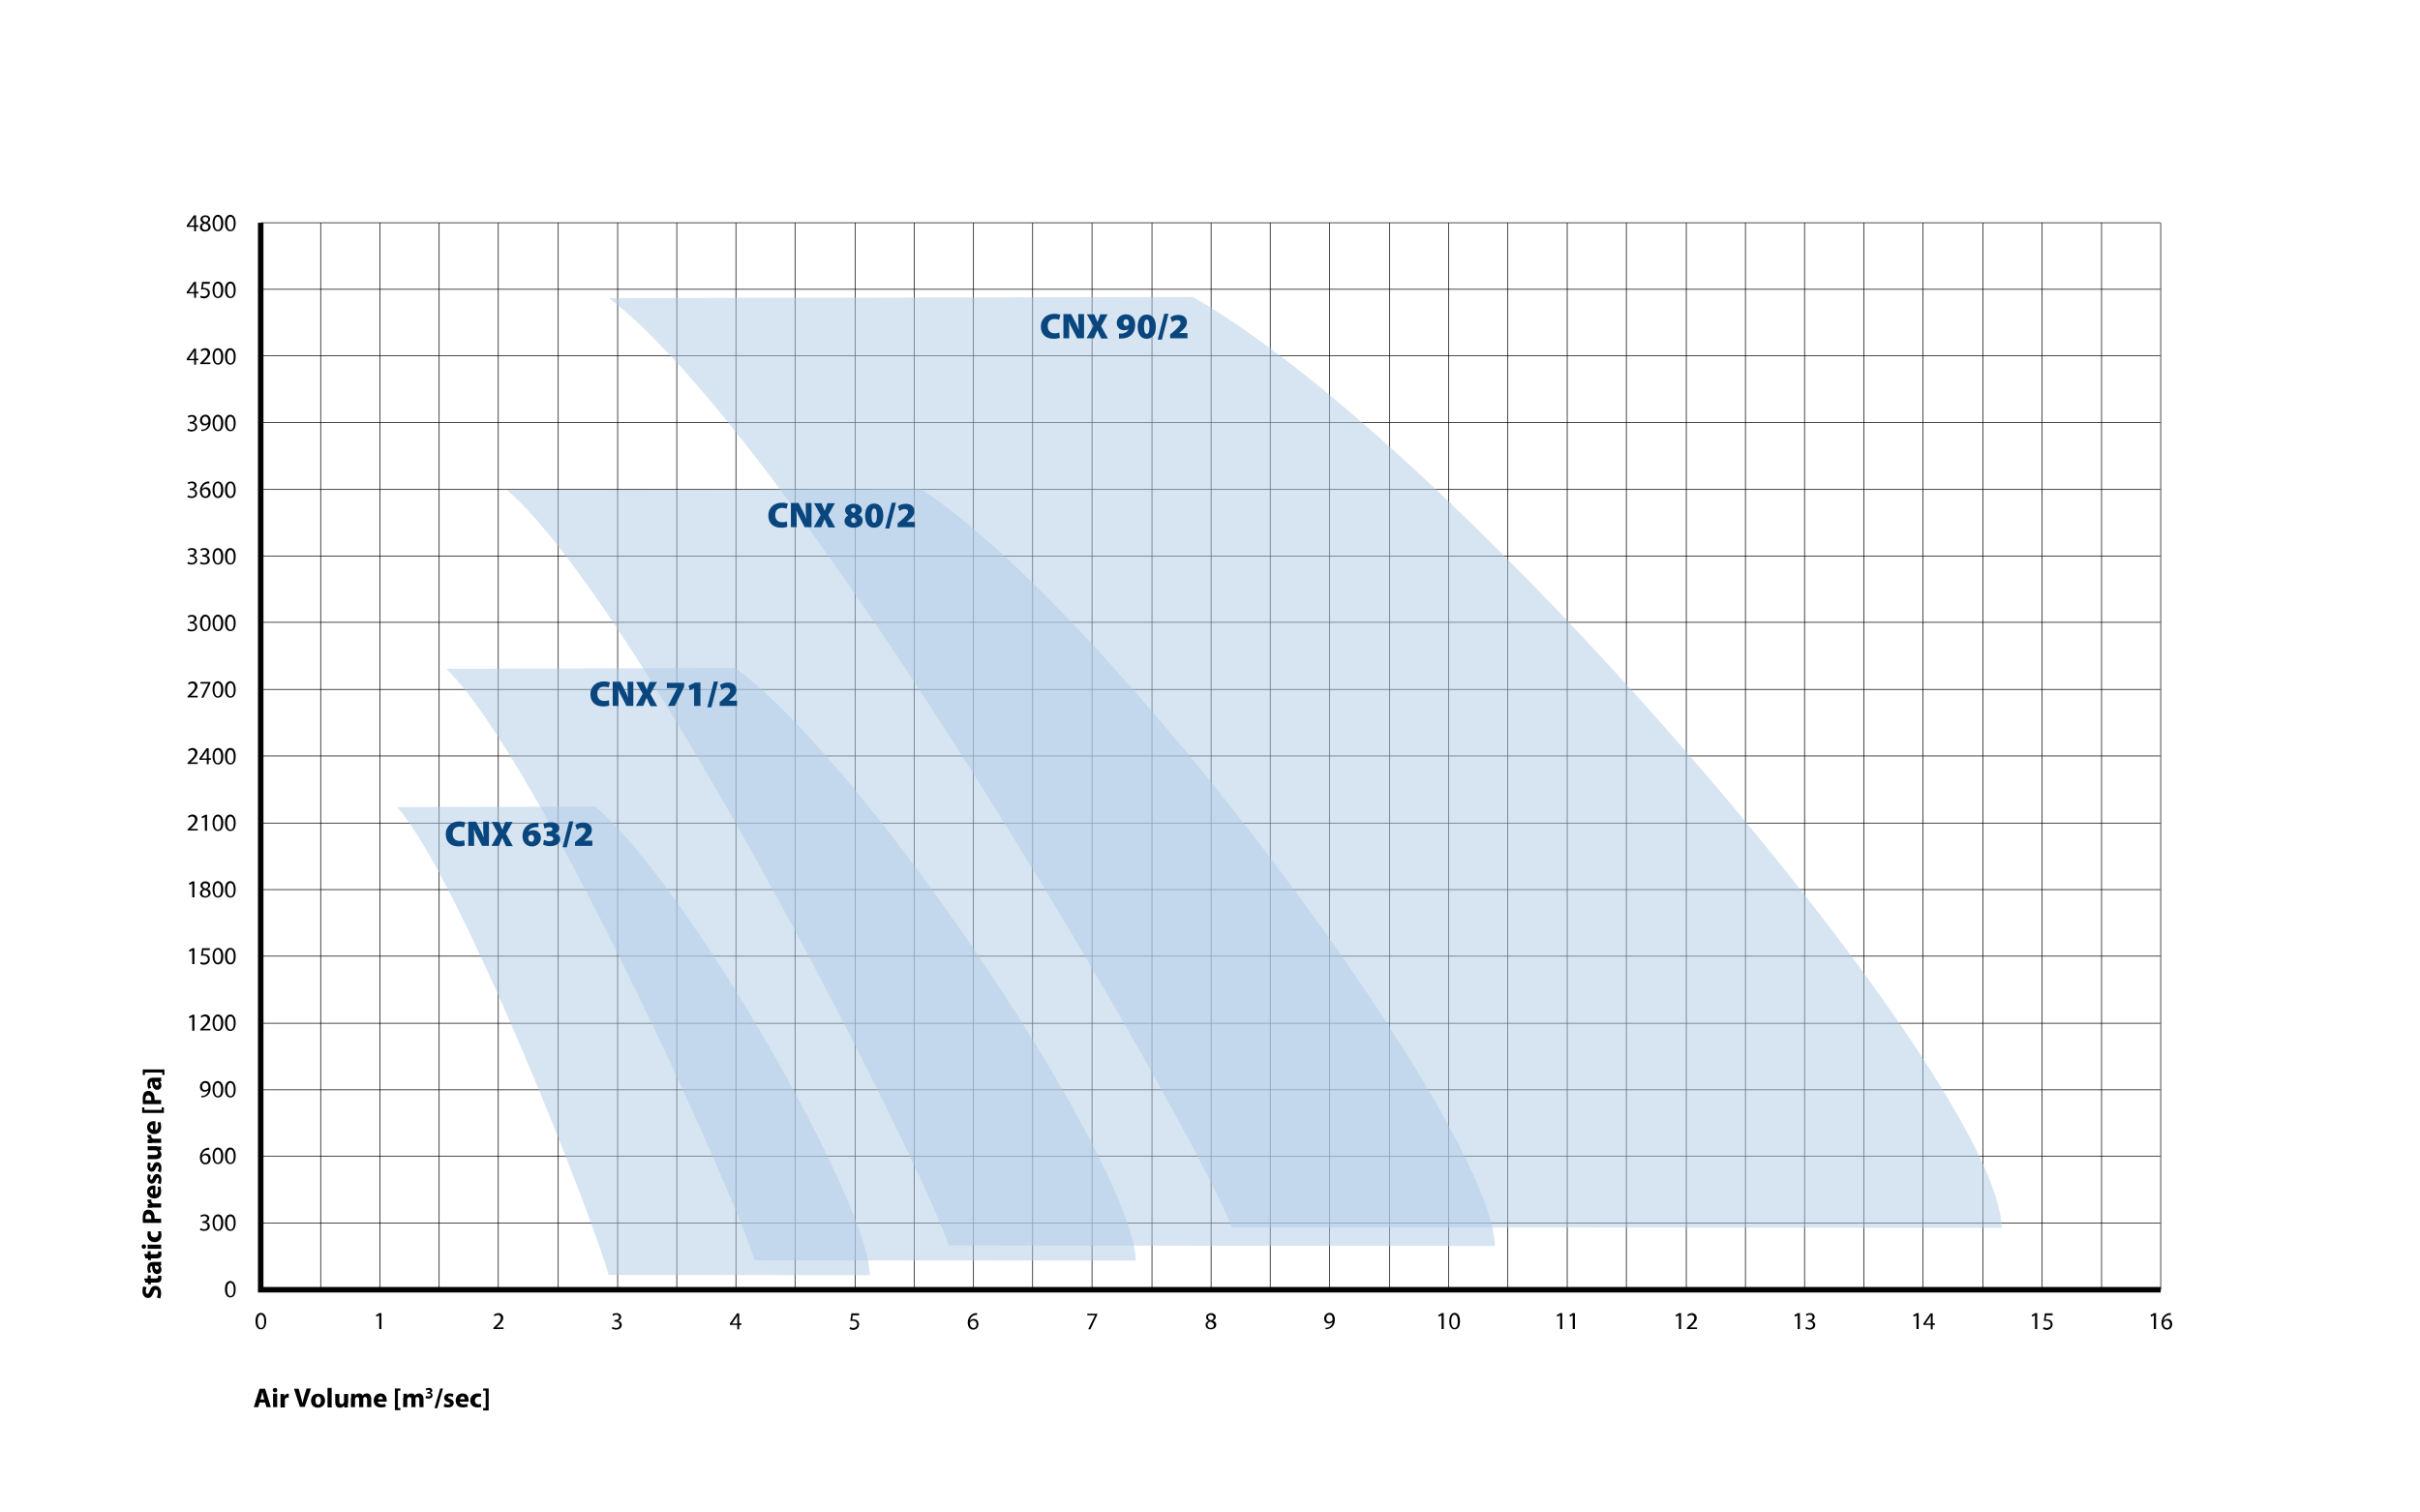 <?xml version="1.0" encoding="UTF-8"?> <svg xmlns="http://www.w3.org/2000/svg" xmlns:xlink="http://www.w3.org/1999/xlink" version="1.1" x="0px" y="0px" width="880px" height="550px" viewBox="0 0 880 550" style="enable-background:new 0 0 880 550;" xml:space="preserve"> <style type="text/css"> .st0{fill:#FFFFFF;} .st1{fill:#B3CAE4;} .st2{fill:#9EC1BC;} .st3{opacity:0.5;fill:#EAEB9B;} .st4{fill:none;stroke:#020203;stroke-width:0.25;stroke-miterlimit:10;} .st5{fill:none;stroke:#EB5B27;stroke-width:4;stroke-miterlimit:10;} .st6{fill:none;stroke:#FCC00D;stroke-width:4;stroke-miterlimit:10;} .st7{fill:none;stroke:#F7E930;stroke-width:4;stroke-miterlimit:10;} .st8{fill:none;stroke:#C01718;stroke-width:4;stroke-miterlimit:10;} .st9{fill:none;stroke:#020203;stroke-width:5;stroke-miterlimit:10;} .st10{fill:none;stroke:#020203;stroke-width:2;stroke-miterlimit:10;} .st11{fill:none;stroke:#CBBBA0;stroke-width:4;stroke-miterlimit:10;} .st12{fill:#020203;} .st13{fill:none;stroke:#3AAA35;stroke-width:4;stroke-miterlimit:10;} .st14{opacity:0.5;fill:#F7E930;} .st15{opacity:0.5;fill:#FCC00D;} .st16{opacity:0.5;fill:#C01718;} .st17{opacity:0.5;fill:#EB5B27;} .st18{opacity:0.5;fill:#CBBBA0;} .st19{opacity:0.5;} .st20{fill:#F7E930;} .st21{fill:none;stroke:#DEDC00;stroke-width:4;stroke-miterlimit:10;} .st22{fill:none;stroke:#95C11F;stroke-width:4;stroke-miterlimit:10;} .st23{opacity:0.5;fill:#DEDC00;} .st24{opacity:0.5;fill:#95C11F;} .st25{opacity:0.5;fill:#3AAA35;} .st26{enable-background:new ;} .st27{fill-rule:evenodd;clip-rule:evenodd;fill:#89AFD6;fill-opacity:0.439;} .st28{opacity:0.51;fill-rule:evenodd;clip-rule:evenodd;fill:#89AFD6;} .st29{fill:none;stroke:#7F8080;stroke-width:3.438;stroke-linejoin:round;stroke-miterlimit:10;} .st30{fill:#09467E;} .st31{fill-rule:evenodd;clip-rule:evenodd;fill:#89AFD6;fill-opacity:0.51;} .st32{fill:none;stroke:#868686;stroke-width:3.438;stroke-linejoin:round;stroke-miterlimit:10;} .st33{opacity:0.5;fill:#D9D9D9;} .st34{opacity:0.5;fill:#E5BD95;} .st35{opacity:0.5;fill:#633B8F;} .st36{opacity:0.5;fill:#959EB9;} .st37{clip-path:url(#SVGID_00000165933859937427628650000000340184961044133258_);} .st38{fill-rule:evenodd;clip-rule:evenodd;fill:#B0CBE5;fill-opacity:0.502;} .st39{clip-path:url(#SVGID_00000096020843800966408850000001275170006669496509_);} .st40{clip-path:url(#SVGID_00000046339246317135212720000005387238977818325168_);} .st41{fill:none;} .st42{clip-path:url(#SVGID_00000183231606012415000870000009953402262809204367_);} .st43{clip-path:url(#SVGID_00000103237123643435159250000010897544293025180572_);} .st44{clip-path:url(#SVGID_00000059282695765928031600000004161906957364005020_);} .st45{clip-path:url(#SVGID_00000121963444307094291560000011542730301220780208_);} .st46{clip-path:url(#SVGID_00000034785755737734105820000016871938054099502738_);} .st47{clip-path:url(#SVGID_00000074432392241928048550000000939096614283665085_);} .st48{clip-path:url(#SVGID_00000054988743672278579700000002003485598518216601_);} .st49{clip-path:url(#SVGID_00000126322276321854321050000002362070759838235801_);} .st50{clip-path:url(#SVGID_00000132054375167902724050000007655803264873226125_);} .st51{clip-path:url(#SVGID_00000042731768519197202200000002712575037274877831_);} .st52{clip-path:url(#SVGID_00000178186113736369324620000011136403803460299966_);} .st53{clip-path:url(#SVGID_00000106840048550224843710000014092707618534220709_);} .st54{clip-path:url(#SVGID_00000160913424557596235980000014245051398073516704_);} .st55{clip-path:url(#SVGID_00000127036641062265902630000006596967873855106191_);} .st56{clip-path:url(#SVGID_00000121251454820878550210000006733940387338827951_);} .st57{clip-path:url(#SVGID_00000123407325689112435940000015176393117003722368_);} .st58{clip-path:url(#SVGID_00000147214546477376559010000008612055554965944498_);} .st59{clip-path:url(#SVGID_00000108308798139399560690000009890084331767390396_);} .st60{clip-path:url(#SVGID_00000055695497328706775120000016305011769600862125_);} .st61{clip-path:url(#SVGID_00000074443699437295051720000015534358517198815893_);} .st62{clip-path:url(#SVGID_00000144318201112749853370000016785515243937744564_);} .st63{clip-path:url(#SVGID_00000066486880026389006660000016545456007111200187_);} .st64{clip-path:url(#SVGID_00000084495885881605150180000017532062041368890243_);} .st65{clip-path:url(#SVGID_00000131329006981853260970000005859354270996882618_);} .st66{clip-path:url(#SVGID_00000047048519397659570480000004839819816606367364_);} .st67{clip-path:url(#SVGID_00000111171369854599215790000004573935644787021735_);} .st68{clip-path:url(#SVGID_00000071535676423178288020000005499544260488600747_);} .st69{clip-path:url(#SVGID_00000114063625519842928680000003752100612389179550_);} .st70{clip-path:url(#SVGID_00000139291337669942290880000004873115759176903599_);} .st71{fill:none;stroke:#E6007E;stroke-miterlimit:10;} </style> <g id="Livello_1"> <g> <g class="st26"> <path class="st12" d="M57,471.8c0.2-0.4,0.4-1,0.4-1.7c0-0.7-0.3-1.1-0.7-1.1c-0.4,0-0.7,0.3-0.9,1.1c-0.4,1.1-1,1.9-2,1.9 c-1.1,0-2-1-2-2.5c0-0.8,0.1-1.3,0.3-1.7l1.2,0.3c-0.1,0.3-0.3,0.7-0.3,1.4c0,0.7,0.3,1,0.6,1c0.4,0,0.6-0.4,0.9-1.2 c0.4-1.2,1.1-1.7,2-1.7c1.1,0,2.1,0.9,2.1,2.7c0,0.8-0.2,1.5-0.4,1.9L57,471.8z"></path> <path class="st12" d="M52.4,464.9h1.3v-1.1h1.1v1.1h1.8c0.6,0,0.9-0.2,0.9-0.6c0-0.2,0-0.3,0-0.4l1.1,0c0.1,0.2,0.1,0.6,0.1,1 c0,0.5-0.2,0.9-0.4,1.1c-0.3,0.3-0.8,0.4-1.4,0.4h-2v0.6h-1.1v-0.6h-0.9L52.4,464.9z"></path> <path class="st12" d="M57.4,458.9c0.5,0,0.9,0,1.2-0.1v1.4l-0.5,0.1v0c0.4,0.3,0.6,0.8,0.6,1.4c0,1-0.7,1.6-1.5,1.6 c-1.3,0-1.9-1.1-1.9-2.9h-0.1c-0.3,0-0.6,0.1-0.6,0.9c0,0.5,0.2,1,0.4,1.3l-1,0.3c-0.2-0.3-0.4-1-0.4-1.9c0-1.6,1-2.1,2.1-2.1 H57.4z M56.3,460.3c0,0.8,0.2,1.4,0.8,1.4c0.4,0,0.6-0.3,0.6-0.6c0-0.4-0.2-0.7-0.6-0.8c-0.1,0-0.2,0-0.3,0H56.3z"></path> <path class="st12" d="M52.4,456h1.3V455h1.1v1.1h1.8c0.6,0,0.9-0.2,0.9-0.6c0-0.2,0-0.3,0-0.4l1.1,0c0.1,0.2,0.1,0.6,0.1,1 c0,0.5-0.2,0.9-0.4,1.1c-0.3,0.3-0.8,0.4-1.4,0.4h-2v0.6h-1.1v-0.6h-0.9L52.4,456z"></path> <path class="st12" d="M53.1,453.3c0,0.5-0.3,0.8-0.8,0.8c-0.4,0-0.8-0.3-0.8-0.8s0.3-0.8,0.8-0.8 C52.8,452.5,53.1,452.8,53.1,453.3L53.1,453.3z M58.6,454.1h-4.9v-1.5h4.9V454.1z"></path> <path class="st12" d="M58.5,447.7c0.1,0.3,0.2,0.8,0.2,1.4c0,1.6-1,2.6-2.5,2.6c-1.4,0-2.6-1-2.6-2.8c0-0.4,0.1-0.8,0.2-1.2 l1.1,0.2c-0.1,0.2-0.1,0.4-0.1,0.8c0,0.8,0.6,1.3,1.4,1.3c0.9,0,1.4-0.6,1.4-1.3c0-0.4-0.1-0.6-0.2-0.9L58.5,447.7z"></path> <path class="st12" d="M52,444.8c-0.1-0.5-0.1-1.1-0.1-2.1c0-0.9,0.2-1.6,0.5-2.1c0.3-0.4,0.9-0.7,1.5-0.7c0.7,0,1.2,0.2,1.6,0.6 c0.5,0.5,0.7,1.3,0.7,2.2c0,0.2,0,0.4,0,0.5h2.4v1.5H52z M55,443.3c0-0.1,0-0.3,0-0.5c0-0.8-0.4-1.3-1.1-1.3c-0.6,0-1,0.4-1,1.2 c0,0.3,0,0.5,0,0.6H55z"></path> <path class="st12" d="M55.3,439.2c-0.7,0-1.2,0-1.6,0v-1.3l0.9-0.1v0c-0.7-0.2-1-0.8-1-1.3c0-0.1,0-0.2,0-0.3h1.4 c0,0.1,0,0.2,0,0.4c0,0.6,0.3,0.9,0.8,1c0.1,0,0.2,0,0.3,0h2.5v1.5H55.3z"></path> <path class="st12" d="M56.6,434.3c0.6-0.1,0.9-0.7,0.9-1.4c0-0.5-0.1-0.9-0.2-1.3l1-0.2c0.2,0.5,0.3,1.1,0.3,1.8 c0,1.7-1,2.6-2.5,2.6c-1.2,0-2.6-0.8-2.6-2.5c0-1.6,1.2-2.2,2.4-2.2c0.3,0,0.5,0,0.6,0.1V434.3z M55.6,432.5c-0.4,0-1,0.2-1,0.8 c0,0.6,0.6,0.9,1,0.9V432.5z"></path> <path class="st12" d="M57.3,430.2c0.2-0.3,0.4-0.9,0.4-1.3c0-0.5-0.1-0.6-0.4-0.6c-0.2,0-0.4,0.2-0.6,0.7c-0.3,1-0.9,1.4-1.5,1.4 c-0.9,0-1.6-0.8-1.6-2c0-0.6,0.1-1.1,0.3-1.4l1,0.3c-0.1,0.2-0.3,0.6-0.3,1.1c0,0.4,0.1,0.6,0.4,0.6c0.2,0,0.4-0.2,0.6-0.8 c0.3-0.9,0.8-1.3,1.5-1.3c0.9,0,1.6,0.7,1.6,2.1c0,0.6-0.1,1.2-0.3,1.6L57.3,430.2z"></path> <path class="st12" d="M57.3,425.9c0.2-0.3,0.4-0.9,0.4-1.3c0-0.5-0.1-0.6-0.4-0.6c-0.2,0-0.4,0.1-0.6,0.7c-0.3,1-0.9,1.4-1.5,1.4 c-0.9,0-1.6-0.8-1.6-2c0-0.6,0.1-1.1,0.3-1.4l1,0.3c-0.1,0.2-0.3,0.6-0.3,1.1c0,0.4,0.1,0.6,0.4,0.6c0.2,0,0.4-0.2,0.6-0.8 c0.3-0.9,0.8-1.3,1.5-1.3c0.9,0,1.6,0.7,1.6,2.1c0,0.6-0.1,1.2-0.3,1.6L57.3,425.9z"></path> <path class="st12" d="M57,416.9c0.6,0,1.2,0,1.6,0v1.3l-0.7,0.1v0c0.3,0.2,0.8,0.6,0.8,1.5c0,1-0.6,1.7-2.1,1.7h-2.9V420h2.6 c0.7,0,1.1-0.2,1.1-0.8c0-0.4-0.3-0.7-0.5-0.8c-0.1,0-0.2-0.1-0.3-0.1h-2.9v-1.5H57z"></path> <path class="st12" d="M55.3,415.7c-0.7,0-1.2,0-1.6,0v-1.3l0.9-0.1v0c-0.7-0.2-1-0.8-1-1.3c0-0.1,0-0.2,0-0.3h1.4 c0,0.1,0,0.2,0,0.4c0,0.6,0.3,0.9,0.8,1c0.1,0,0.2,0,0.3,0h2.5v1.5H55.3z"></path> <path class="st12" d="M56.6,410.9c0.6,0,0.9-0.7,0.9-1.4c0-0.5-0.1-0.9-0.2-1.3l1-0.2c0.2,0.5,0.3,1.1,0.3,1.8 c0,1.7-1,2.6-2.5,2.6c-1.2,0-2.6-0.8-2.6-2.5c0-1.6,1.2-2.2,2.4-2.2c0.3,0,0.5,0,0.6,0V410.9z M55.6,409.1c-0.4,0-1,0.2-1,0.8 c0,0.6,0.6,0.9,1,0.9V409.1z"></path> <path class="st12" d="M59.7,404.7h-8v-2h0.8v0.9h6.3v-0.9h0.8V404.7z"></path> <path class="st12" d="M52,401.6c-0.1-0.5-0.1-1.1-0.1-2.1c0-0.9,0.2-1.6,0.5-2.1c0.3-0.4,0.9-0.7,1.5-0.7c0.7,0,1.2,0.2,1.6,0.6 c0.5,0.5,0.7,1.3,0.7,2.2c0,0.2,0,0.4,0,0.5h2.4v1.5H52z M55,400.1c0-0.1,0-0.3,0-0.5c0-0.8-0.4-1.3-1.1-1.3c-0.6,0-1,0.4-1,1.2 c0,0.3,0,0.5,0,0.6H55z"></path> <path class="st12" d="M57.4,391.9c0.5,0,0.9,0,1.2-0.1v1.4l-0.5,0.1v0c0.4,0.3,0.6,0.8,0.6,1.4c0,1-0.7,1.6-1.5,1.6 c-1.3,0-1.9-1.1-1.9-2.9h-0.1c-0.3,0-0.6,0.1-0.6,0.9c0,0.5,0.2,1,0.4,1.3l-1,0.3c-0.2-0.3-0.4-1-0.4-1.9c0-1.6,1-2.1,2.1-2.1 H57.4z M56.3,393.4c0,0.8,0.2,1.4,0.8,1.4c0.4,0,0.6-0.3,0.6-0.6c0-0.4-0.2-0.7-0.6-0.8c-0.1,0-0.2,0-0.3,0H56.3z"></path> <path class="st12" d="M51.8,388.9h8v2h-0.8V390h-6.3v0.9h-0.8V388.9z"></path> </g> </g> <g class="st26"> <path class="st12" d="M94.4,510l-0.5,1.7h-1.6l2.1-6.7h2l2.1,6.7h-1.6l-0.5-1.7H94.4z M96.1,508.9l-0.4-1.4 c-0.1-0.4-0.2-0.9-0.3-1.3h0c-0.1,0.4-0.2,0.9-0.3,1.3l-0.4,1.4H96.1z"></path> <path class="st12" d="M100,506.3c-0.5,0-0.8-0.3-0.8-0.8c0-0.4,0.3-0.8,0.8-0.8s0.8,0.3,0.8,0.8 C100.9,505.9,100.6,506.3,100,506.3L100,506.3z M99.3,511.7v-4.9h1.5v4.9H99.3z"></path> <path class="st12" d="M102,508.5c0-0.7,0-1.2,0-1.6h1.3l0.1,0.9h0c0.2-0.7,0.8-1,1.3-1c0.1,0,0.2,0,0.3,0v1.4c-0.1,0-0.2,0-0.4,0 c-0.6,0-0.9,0.3-1,0.8c0,0.1,0,0.2,0,0.3v2.5H102V508.5z"></path> <path class="st12" d="M109.1,511.7l-2.2-6.7h1.7l0.8,2.8c0.2,0.8,0.4,1.6,0.6,2.4h0c0.2-0.8,0.4-1.6,0.6-2.4l0.9-2.9h1.6l-2.3,6.7 H109.1z"></path> <path class="st12" d="M115.6,511.9c-1.4,0-2.5-0.9-2.5-2.5s1-2.6,2.6-2.6c1.5,0,2.5,1,2.5,2.5C118.2,511,116.9,511.9,115.6,511.9 L115.6,511.9z M115.7,510.8c0.6,0,1-0.6,1-1.5c0-0.7-0.3-1.5-1-1.5c-0.7,0-1,0.7-1,1.5C114.7,510.1,115,510.8,115.7,510.8 L115.7,510.8z"></path> <path class="st12" d="M119.1,504.7h1.5v7.1h-1.5V504.7z"></path> <path class="st12" d="M126.5,510.2c0,0.6,0,1.2,0,1.6h-1.3l-0.1-0.7h0c-0.2,0.3-0.6,0.8-1.5,0.8c-1,0-1.7-0.6-1.7-2.1v-2.9h1.5 v2.6c0,0.7,0.2,1.1,0.8,1.1c0.4,0,0.7-0.3,0.8-0.5c0-0.1,0.1-0.2,0.1-0.3v-2.9h1.5V510.2z"></path> <path class="st12" d="M127.7,508.4c0-0.6,0-1.1,0-1.6h1.3l0.1,0.7h0c0.2-0.3,0.6-0.8,1.5-0.8c0.6,0,1.1,0.3,1.3,0.8h0 c0.2-0.3,0.4-0.5,0.6-0.6c0.3-0.1,0.6-0.2,0.9-0.2c0.9,0,1.6,0.7,1.6,2.1v2.9h-1.5v-2.6c0-0.7-0.2-1.1-0.7-1.1 c-0.4,0-0.6,0.2-0.7,0.5c0,0.1,0,0.3,0,0.4v2.8h-1.5V509c0-0.6-0.2-1-0.7-1c-0.4,0-0.6,0.3-0.7,0.5c0,0.1-0.1,0.3-0.1,0.4v2.8 h-1.5V508.4z"></path> <path class="st12" d="M137.4,509.8c0,0.6,0.7,0.9,1.4,0.9c0.5,0,0.9-0.1,1.3-0.2l0.2,1c-0.5,0.2-1.1,0.3-1.8,0.3 c-1.7,0-2.6-1-2.6-2.5c0-1.2,0.8-2.6,2.5-2.6c1.6,0,2.2,1.2,2.2,2.4c0,0.3,0,0.5,0,0.6H137.4z M139.2,508.8c0-0.4-0.2-1-0.8-1 c-0.6,0-0.9,0.6-0.9,1H139.2z"></path> <path class="st12" d="M143.6,512.9v-8h2v0.8h-0.9v6.3h0.9v0.8H143.6z"></path> <path class="st12" d="M146.7,508.4c0-0.6,0-1.1,0-1.6h1.3l0.1,0.7h0c0.2-0.3,0.6-0.8,1.5-0.8c0.6,0,1.1,0.3,1.3,0.8h0 c0.2-0.3,0.4-0.5,0.6-0.6c0.3-0.1,0.6-0.2,0.9-0.2c0.9,0,1.6,0.7,1.6,2.1v2.9h-1.5v-2.6c0-0.7-0.2-1.1-0.7-1.1 c-0.4,0-0.6,0.2-0.7,0.5c0,0.1,0,0.3,0,0.4v2.8h-1.5V509c0-0.6-0.2-1-0.7-1c-0.4,0-0.6,0.3-0.7,0.5c0,0.1-0.1,0.3-0.1,0.4v2.8 h-1.5V508.4z"></path> <path class="st12" d="M155,507.6c0.2,0.1,0.5,0.2,0.9,0.2c0.5,0,0.7-0.2,0.7-0.5c0-0.4-0.4-0.5-0.8-0.5h-0.4v-0.6h0.3 c0.3,0,0.7-0.1,0.7-0.4c0-0.2-0.2-0.4-0.6-0.4c-0.3,0-0.6,0.1-0.8,0.2l-0.2-0.6c0.2-0.1,0.7-0.3,1.2-0.3c0.8,0,1.2,0.4,1.2,0.9 c0,0.4-0.2,0.7-0.7,0.9v0c0.5,0.1,0.8,0.4,0.8,0.9c0,0.7-0.6,1.2-1.5,1.2c-0.5,0-0.9-0.1-1.1-0.3L155,507.6z"></path> <path class="st12" d="M158,512.1l2.1-7.2h1l-2.1,7.2H158z"></path> <path class="st12" d="M161.7,510.4c0.3,0.2,0.9,0.4,1.3,0.4c0.5,0,0.6-0.1,0.6-0.4c0-0.2-0.1-0.4-0.7-0.6c-1-0.3-1.4-0.9-1.4-1.5 c0-0.9,0.8-1.6,2-1.6c0.6,0,1.1,0.1,1.4,0.3l-0.3,1c-0.2-0.1-0.6-0.3-1.1-0.3c-0.4,0-0.6,0.2-0.6,0.4c0,0.2,0.2,0.4,0.8,0.6 c0.9,0.3,1.3,0.8,1.3,1.5c0,0.9-0.7,1.6-2.1,1.6c-0.6,0-1.2-0.1-1.6-0.3L161.7,510.4z"></path> <path class="st12" d="M167.2,509.8c0,0.6,0.7,0.9,1.4,0.9c0.5,0,0.9-0.1,1.3-0.2l0.2,1c-0.5,0.2-1.1,0.3-1.8,0.3 c-1.7,0-2.6-1-2.6-2.5c0-1.2,0.8-2.6,2.5-2.6c1.6,0,2.2,1.2,2.2,2.4c0,0.3,0,0.5,0,0.6H167.2z M169,508.8c0-0.4-0.2-1-0.8-1 c-0.6,0-0.9,0.6-0.9,1H169z"></path> <path class="st12" d="M175,511.6c-0.3,0.1-0.8,0.2-1.4,0.2c-1.6,0-2.6-1-2.6-2.5c0-1.4,1-2.6,2.8-2.6c0.4,0,0.8,0.1,1.2,0.2 l-0.2,1.1c-0.2-0.1-0.4-0.1-0.8-0.1c-0.8,0-1.3,0.6-1.3,1.4c0,0.9,0.6,1.4,1.3,1.4c0.4,0,0.6-0.1,0.9-0.2L175,511.6z"></path> <path class="st12" d="M177.7,504.9v8h-2V512h0.9v-6.3h-0.9v-0.8H177.7z"></path> </g> <g> <g class="st26"> <path class="st12" d="M85.7,468.8c0,2-0.7,3-2,3c-1.1,0-1.9-1.1-1.9-3c0-1.9,0.8-3,2-3C85,465.9,85.7,467,85.7,468.8z M82.6,468.9c0,1.5,0.5,2.4,1.2,2.4c0.8,0,1.2-0.9,1.2-2.4c0-1.4-0.4-2.4-1.2-2.4C83.1,466.5,82.6,467.3,82.6,468.9z"></path> </g> </g> <g class="st26"> <path class="st12" d="M96.8,480.4c0,2-0.7,3-2,3c-1.1,0-1.9-1.1-1.9-3c0-1.9,0.8-3,2-3C96.2,477.5,96.8,478.6,96.8,480.4z M93.7,480.5c0,1.5,0.5,2.4,1.2,2.4c0.8,0,1.2-0.9,1.2-2.4c0-1.4-0.4-2.4-1.2-2.4C94.2,478.1,93.7,478.9,93.7,480.5z"></path> </g> <g> <g> <path class="st4" d="M94.8,444.8h690.8 M94.8,420.4h690.8 M94.8,396.3h690.8 M94.8,372.1h690.8 M94.8,347.7h690.8 M94.8,323.5 h690.8 M94.8,299.3h690.8 M94.8,274.9h690.8 M94.8,250.7h690.8 M94.8,226.3h690.8 M94.8,202.2h690.8 M94.8,178h690.8 M94.8,153.6 h690.8 M94.8,129.4h690.8 M94.8,105.2h690.8 M94.8,81h690.8"></path> </g> </g> <g> <g> <path class="st4" d="M116.6,81v388 M159.7,81v388 M203,81v388 M246.1,81v388 M289.1,81v388 M332.5,81v388 M375.5,81v388 M418.9,81v388 M461.9,81v388 M505.3,81v388 M548.3,81v388 M591.4,81v388 M634.7,81v388 M677.8,81v388 M721.1,81v388 M764.2,81 v388"></path> </g> </g> <g> <g> <path class="st4" d="M138.2,81v388 M181.2,81v388 M224.6,81v388 M267.6,81v388 M311,81v388 M354,81v388 M397.1,81v388 M440.4,81 v388 M483.5,81v388 M526.8,81v388 M569.9,81v388 M613.2,81v388 M656.2,81v388 M699.3,81v388 M742.6,81v388 M785.7,81v388"></path> </g> </g> <g> <g> <path class="st10" d="M785.7,469H94.8l0-388"></path> </g> </g> <g> <g class="st26"> <path class="st12" d="M72.9,446.6c0.2,0.1,0.7,0.4,1.3,0.4c1,0,1.3-0.6,1.3-1.1c0-0.8-0.7-1.2-1.5-1.2h-0.4v-0.6H74 c0.6,0,1.3-0.3,1.3-1c0-0.5-0.3-0.9-1-0.9c-0.5,0-0.9,0.2-1.2,0.4l-0.2-0.6c0.3-0.2,0.9-0.4,1.5-0.4c1.1,0,1.7,0.7,1.7,1.4 c0,0.6-0.4,1.1-1.1,1.4v0c0.7,0.1,1.3,0.7,1.3,1.5c0,0.9-0.7,1.7-2.1,1.7c-0.6,0-1.2-0.2-1.5-0.4L72.9,446.6z"></path> <path class="st12" d="M81.2,444.6c0,2-0.7,3-2,3c-1.1,0-1.9-1.1-1.9-3c0-1.9,0.8-3,2-3C80.5,441.6,81.2,442.7,81.2,444.6z M78,444.7c0,1.5,0.5,2.4,1.2,2.4c0.8,0,1.2-0.9,1.2-2.4c0-1.4-0.4-2.4-1.2-2.4C78.5,442.3,78,443.1,78,444.7z"></path> <path class="st12" d="M85.7,444.6c0,2-0.7,3-2,3c-1.1,0-1.9-1.1-1.9-3c0-1.9,0.8-3,2-3C85,441.6,85.7,442.7,85.7,444.6z M82.6,444.7c0,1.5,0.5,2.4,1.2,2.4c0.8,0,1.2-0.9,1.2-2.4c0-1.4-0.4-2.4-1.2-2.4C83.1,442.3,82.6,443.1,82.6,444.7z"></path> </g> </g> <g> <g class="st26"> <path class="st12" d="M76.1,418.1c-0.2,0-0.4,0-0.6,0c-1.2,0.2-1.9,1.1-2,2.1h0c0.3-0.4,0.8-0.7,1.4-0.7c1,0,1.7,0.7,1.7,1.9 c0,1.1-0.7,2-1.9,2c-1.2,0-2-1-2-2.5c0-1.1,0.4-2,1-2.6c0.5-0.5,1.1-0.8,1.8-0.9c0.2,0,0.4,0,0.6,0V418.1z M74.7,422.8 c0.7,0,1.1-0.6,1.1-1.4s-0.5-1.3-1.2-1.3c-0.5,0-0.9,0.3-1.1,0.7c-0.1,0.1-0.1,0.2-0.1,0.3C73.5,422.1,73.9,422.8,74.7,422.8 L74.7,422.8z"></path> <path class="st12" d="M81.2,420.3c0,2-0.7,3-2,3c-1.1,0-1.9-1.1-1.9-3c0-1.9,0.8-3,2-3C80.5,417.4,81.2,418.5,81.2,420.3z M78,420.4c0,1.5,0.5,2.4,1.2,2.4c0.8,0,1.2-0.9,1.2-2.4c0-1.4-0.4-2.4-1.2-2.4C78.5,418,78,418.9,78,420.4z"></path> <path class="st12" d="M85.7,420.3c0,2-0.7,3-2,3c-1.1,0-1.9-1.1-1.9-3c0-1.9,0.8-3,2-3C85,417.4,85.7,418.5,85.7,420.3z M82.6,420.4c0,1.5,0.5,2.4,1.2,2.4c0.8,0,1.2-0.9,1.2-2.4c0-1.4-0.4-2.4-1.2-2.4C83.1,418,82.6,418.9,82.6,420.4z"></path> </g> </g> <g> <g class="st26"> <path class="st12" d="M73.2,398.5c0.2,0,0.4,0,0.6,0c0.5-0.1,0.9-0.2,1.2-0.6c0.4-0.3,0.7-0.9,0.8-1.5h0 c-0.3,0.4-0.8,0.6-1.4,0.6c-1,0-1.7-0.8-1.7-1.8c0-1.1,0.8-2.1,2-2.1s1.9,1,1.9,2.4c0,1.3-0.4,2.2-1,2.7 c-0.4,0.4-1.1,0.7-1.7,0.8c-0.3,0-0.5,0.1-0.7,0V398.5z M74.6,393.8c-0.7,0-1.1,0.6-1.1,1.4c0,0.7,0.4,1.2,1.1,1.2 c0.5,0,0.9-0.3,1.1-0.6c0-0.1,0.1-0.2,0.1-0.3C75.8,394.5,75.5,393.8,74.6,393.8L74.6,393.8z"></path> <path class="st12" d="M81.2,396.1c0,2-0.7,3-2,3c-1.1,0-1.9-1.1-1.9-3c0-1.9,0.8-3,2-3C80.5,393.2,81.2,394.3,81.2,396.1z M78,396.2c0,1.5,0.5,2.4,1.2,2.4c0.8,0,1.2-0.9,1.2-2.4c0-1.4-0.4-2.4-1.2-2.4C78.5,393.8,78,394.6,78,396.2z"></path> <path class="st12" d="M85.7,396.1c0,2-0.7,3-2,3c-1.1,0-1.9-1.1-1.9-3c0-1.9,0.8-3,2-3C85,393.2,85.7,394.3,85.7,396.1z M82.6,396.2c0,1.5,0.5,2.4,1.2,2.4c0.8,0,1.2-0.9,1.2-2.4c0-1.4-0.4-2.4-1.2-2.4C83.1,393.8,82.6,394.6,82.6,396.2z"></path> </g> </g> <g> <g class="st26"> <path class="st12" d="M69.9,369.8L69.9,369.8l-1,0.5l-0.2-0.6l1.3-0.7h0.7v5.8h-0.8V369.8z"></path> <path class="st12" d="M72.8,374.8v-0.5l0.6-0.6c1.5-1.4,2.1-2.1,2.1-3c0-0.6-0.3-1.1-1.1-1.1c-0.5,0-1,0.3-1.2,0.5l-0.2-0.6 c0.4-0.3,1-0.6,1.6-0.6c1.2,0,1.8,0.9,1.8,1.7c0,1.1-0.8,1.9-2,3.1l-0.5,0.4v0h2.6v0.6H72.8z"></path> <path class="st12" d="M81.2,371.9c0,2-0.7,3-2,3c-1.1,0-1.9-1.1-1.9-3c0-1.9,0.8-3,2-3C80.5,369,81.2,370,81.2,371.9z M78,372 c0,1.5,0.5,2.4,1.2,2.4c0.8,0,1.2-0.9,1.2-2.4c0-1.4-0.4-2.4-1.2-2.4C78.5,369.6,78,370.4,78,372z"></path> <path class="st12" d="M85.7,371.9c0,2-0.7,3-2,3c-1.1,0-1.9-1.1-1.9-3c0-1.9,0.8-3,2-3C85,369,85.7,370,85.7,371.9z M82.6,372 c0,1.5,0.5,2.4,1.2,2.4c0.8,0,1.2-0.9,1.2-2.4c0-1.4-0.4-2.4-1.2-2.4C83.1,369.6,82.6,370.4,82.6,372z"></path> </g> </g> <g> <g class="st26"> <path class="st12" d="M69.9,345.6L69.9,345.6l-1,0.5l-0.2-0.6l1.3-0.7h0.7v5.8h-0.8V345.6z"></path> <path class="st12" d="M76.2,345.5H74l-0.2,1.5c0.1,0,0.3,0,0.5,0c0.4,0,0.9,0.1,1.2,0.3c0.5,0.3,0.8,0.8,0.8,1.5 c0,1.1-0.9,2-2.1,2c-0.6,0-1.2-0.2-1.4-0.4l0.2-0.6c0.2,0.1,0.7,0.3,1.2,0.3c0.7,0,1.4-0.5,1.4-1.3c0-0.7-0.5-1.3-1.7-1.3 c-0.3,0-0.6,0-0.8,0.1l0.4-2.8h2.8V345.5z"></path> <path class="st12" d="M81.2,347.7c0,2-0.7,3-2,3c-1.1,0-1.9-1.1-1.9-3c0-1.9,0.8-3,2-3C80.5,344.7,81.2,345.8,81.2,347.7z M78,347.7c0,1.5,0.5,2.4,1.2,2.4c0.8,0,1.2-0.9,1.2-2.4c0-1.4-0.4-2.4-1.2-2.4C78.5,345.3,78,346.2,78,347.7z"></path> <path class="st12" d="M85.7,347.7c0,2-0.7,3-2,3c-1.1,0-1.9-1.1-1.9-3c0-1.9,0.8-3,2-3C85,344.7,85.7,345.8,85.7,347.7z M82.6,347.7c0,1.5,0.5,2.4,1.2,2.4c0.8,0,1.2-0.9,1.2-2.4c0-1.4-0.4-2.4-1.2-2.4C83.1,345.3,82.6,346.2,82.6,347.7z"></path> </g> </g> <g> <g class="st26"> <path class="st12" d="M69.9,321.3L69.9,321.3l-1,0.5l-0.2-0.6l1.3-0.7h0.7v5.8h-0.8V321.3z"></path> <path class="st12" d="M73.8,323.3c-0.6-0.3-0.9-0.8-0.9-1.3c0-0.9,0.8-1.5,1.8-1.5c1.1,0,1.7,0.7,1.7,1.4c0,0.5-0.2,1-1,1.3v0 c0.7,0.3,1.2,0.8,1.2,1.5c0,1-0.9,1.7-2,1.7c-1.2,0-1.9-0.7-1.9-1.6C72.7,324.2,73.1,323.7,73.8,323.3L73.8,323.3z M75.8,324.9 c0-0.7-0.5-1-1.3-1.3c-0.7,0.2-1,0.6-1,1.2c0,0.6,0.4,1.1,1.2,1.1C75.3,325.9,75.8,325.5,75.8,324.9z M73.7,322 c0,0.6,0.4,0.9,1.1,1.1c0.5-0.2,0.9-0.5,0.9-1c0-0.5-0.3-0.9-1-0.9C74,321.1,73.7,321.5,73.7,322z"></path> <path class="st12" d="M81.2,323.4c0,2-0.7,3-2,3c-1.1,0-1.9-1.1-1.9-3c0-1.9,0.8-3,2-3C80.5,320.5,81.2,321.6,81.2,323.4z M78,323.5c0,1.5,0.5,2.4,1.2,2.4c0.8,0,1.2-0.9,1.2-2.4c0-1.4-0.4-2.4-1.2-2.4C78.5,321.1,78,321.9,78,323.5z"></path> <path class="st12" d="M85.7,323.4c0,2-0.7,3-2,3c-1.1,0-1.9-1.1-1.9-3c0-1.9,0.8-3,2-3C85,320.5,85.7,321.6,85.7,323.4z M82.6,323.5c0,1.5,0.5,2.4,1.2,2.4c0.8,0,1.2-0.9,1.2-2.4c0-1.4-0.4-2.4-1.2-2.4C83.1,321.1,82.6,321.9,82.6,323.5z"></path> </g> </g> <g> <g class="st26"> <path class="st12" d="M68.2,302.1v-0.5l0.6-0.6c1.5-1.4,2.1-2.1,2.1-3c0-0.6-0.3-1.1-1.1-1.1c-0.5,0-1,0.3-1.2,0.5l-0.2-0.6 c0.4-0.3,1-0.6,1.6-0.6c1.2,0,1.8,0.9,1.8,1.7c0,1.1-0.8,1.9-2,3.1l-0.5,0.4v0h2.6v0.6H68.2z"></path> <path class="st12" d="M74.5,297.1L74.5,297.1l-1,0.5l-0.2-0.6l1.3-0.7h0.7v5.8h-0.8V297.1z"></path> <path class="st12" d="M81.2,299.2c0,2-0.7,3-2,3c-1.1,0-1.9-1.1-1.9-3c0-1.9,0.8-3,2-3C80.5,296.3,81.2,297.4,81.2,299.2z M78,299.3c0,1.5,0.5,2.4,1.2,2.4c0.8,0,1.2-0.9,1.2-2.4c0-1.4-0.4-2.4-1.2-2.4C78.5,296.9,78,297.7,78,299.3z"></path> <path class="st12" d="M85.7,299.2c0,2-0.7,3-2,3c-1.1,0-1.9-1.1-1.9-3c0-1.9,0.8-3,2-3C85,296.3,85.7,297.4,85.7,299.2z M82.6,299.3c0,1.5,0.5,2.4,1.2,2.4c0.8,0,1.2-0.9,1.2-2.4c0-1.4-0.4-2.4-1.2-2.4C83.1,296.9,82.6,297.7,82.6,299.3z"></path> </g> </g> <g> <g class="st26"> <path class="st12" d="M68.2,277.9v-0.5l0.6-0.6c1.5-1.4,2.1-2.1,2.1-3c0-0.6-0.3-1.1-1.1-1.1c-0.5,0-1,0.3-1.2,0.5l-0.2-0.6 c0.4-0.3,1-0.6,1.6-0.6c1.2,0,1.8,0.9,1.8,1.7c0,1.1-0.8,1.9-2,3.1l-0.5,0.4v0h2.6v0.6H68.2z"></path> <path class="st12" d="M75.2,277.9v-1.6h-2.7v-0.5l2.6-3.7h0.8v3.6h0.8v0.6h-0.8v1.6H75.2z M75.2,275.7v-1.9c0-0.3,0-0.6,0-0.9h0 c-0.2,0.3-0.3,0.6-0.5,0.9l-1.4,2v0H75.2z"></path> <path class="st12" d="M81.2,275c0,2-0.7,3-2,3c-1.1,0-1.9-1.1-1.9-3c0-1.9,0.8-3,2-3C80.5,272,81.2,273.1,81.2,275z M78,275.1 c0,1.5,0.5,2.4,1.2,2.4c0.8,0,1.2-0.9,1.2-2.4c0-1.4-0.4-2.4-1.2-2.4C78.5,272.7,78,273.5,78,275.1z"></path> <path class="st12" d="M85.7,275c0,2-0.7,3-2,3c-1.1,0-1.9-1.1-1.9-3c0-1.9,0.8-3,2-3C85,272,85.7,273.1,85.7,275z M82.6,275.1 c0,1.5,0.5,2.4,1.2,2.4c0.8,0,1.2-0.9,1.2-2.4c0-1.4-0.4-2.4-1.2-2.4C83.1,272.7,82.6,273.5,82.6,275.1z"></path> </g> </g> <g> <g class="st26"> <path class="st12" d="M68.2,253.7v-0.5l0.6-0.6c1.5-1.4,2.1-2.1,2.1-3c0-0.6-0.3-1.1-1.1-1.1c-0.5,0-1,0.3-1.2,0.5l-0.2-0.6 c0.4-0.3,1-0.6,1.6-0.6c1.2,0,1.8,0.9,1.8,1.7c0,1.1-0.8,1.9-2,3.1l-0.5,0.4v0h2.6v0.6H68.2z"></path> <path class="st12" d="M76.5,247.9v0.5l-2.5,5.3h-0.8l2.5-5.1v0h-2.8v-0.6H76.5z"></path> <path class="st12" d="M81.2,250.7c0,2-0.7,3-2,3c-1.1,0-1.9-1.1-1.9-3c0-1.9,0.8-3,2-3C80.5,247.8,81.2,248.9,81.2,250.7z M78,250.8c0,1.5,0.5,2.4,1.2,2.4c0.8,0,1.2-0.9,1.2-2.4c0-1.4-0.4-2.4-1.2-2.4C78.5,248.4,78,249.3,78,250.8z"></path> <path class="st12" d="M85.7,250.7c0,2-0.7,3-2,3c-1.1,0-1.9-1.1-1.9-3c0-1.9,0.8-3,2-3C85,247.8,85.7,248.9,85.7,250.7z M82.6,250.8c0,1.5,0.5,2.4,1.2,2.4c0.8,0,1.2-0.9,1.2-2.4c0-1.4-0.4-2.4-1.2-2.4C83.1,248.4,82.6,249.3,82.6,250.8z"></path> </g> </g> <g> <g class="st26"> <path class="st12" d="M68.4,228.6c0.2,0.1,0.7,0.4,1.3,0.4c1,0,1.3-0.6,1.3-1.1c0-0.8-0.7-1.2-1.5-1.2H69v-0.6h0.4 c0.6,0,1.3-0.3,1.3-1c0-0.5-0.3-0.9-1-0.9c-0.5,0-0.9,0.2-1.2,0.4l-0.2-0.6c0.3-0.2,0.9-0.4,1.5-0.4c1.1,0,1.7,0.7,1.7,1.4 c0,0.6-0.4,1.1-1.1,1.4v0c0.7,0.1,1.3,0.7,1.3,1.5c0,0.9-0.7,1.7-2.1,1.7c-0.6,0-1.2-0.2-1.5-0.4L68.4,228.6z"></path> <path class="st12" d="M76.6,226.5c0,2-0.7,3-2,3c-1.1,0-1.9-1.1-1.9-3c0-1.9,0.8-3,2-3C75.9,223.6,76.6,224.7,76.6,226.5z M73.5,226.6c0,1.5,0.5,2.4,1.2,2.4c0.8,0,1.2-0.9,1.2-2.4c0-1.4-0.4-2.4-1.2-2.4C74,224.2,73.5,225,73.5,226.6z"></path> <path class="st12" d="M81.2,226.5c0,2-0.7,3-2,3c-1.1,0-1.9-1.1-1.9-3c0-1.9,0.8-3,2-3C80.5,223.6,81.2,224.7,81.2,226.5z M78,226.6c0,1.5,0.5,2.4,1.2,2.4c0.8,0,1.2-0.9,1.2-2.4c0-1.4-0.4-2.4-1.2-2.4C78.5,224.2,78,225,78,226.6z"></path> <path class="st12" d="M85.7,226.5c0,2-0.7,3-2,3c-1.1,0-1.9-1.1-1.9-3c0-1.9,0.8-3,2-3C85,223.6,85.7,224.7,85.7,226.5z M82.6,226.6c0,1.5,0.5,2.4,1.2,2.4c0.8,0,1.2-0.9,1.2-2.4c0-1.4-0.4-2.4-1.2-2.4C83.1,224.2,82.6,225,82.6,226.6z"></path> </g> </g> <g> <g class="st26"> <path class="st12" d="M68.4,204.3c0.2,0.1,0.7,0.4,1.3,0.4c1,0,1.3-0.6,1.3-1.1c0-0.8-0.7-1.2-1.5-1.2H69v-0.6h0.4 c0.6,0,1.3-0.3,1.3-1c0-0.5-0.3-0.9-1-0.9c-0.5,0-0.9,0.2-1.2,0.4l-0.2-0.6c0.3-0.2,0.9-0.4,1.5-0.4c1.1,0,1.7,0.7,1.7,1.4 c0,0.6-0.4,1.1-1.1,1.4v0c0.7,0.1,1.3,0.7,1.3,1.5c0,0.9-0.7,1.7-2.1,1.7c-0.6,0-1.2-0.2-1.5-0.4L68.4,204.3z"></path> <path class="st12" d="M72.9,204.3c0.2,0.1,0.7,0.4,1.3,0.4c1,0,1.3-0.6,1.3-1.1c0-0.8-0.7-1.2-1.5-1.2h-0.4v-0.6H74 c0.6,0,1.3-0.3,1.3-1c0-0.5-0.3-0.9-1-0.9c-0.5,0-0.9,0.2-1.2,0.4l-0.2-0.6c0.3-0.2,0.9-0.4,1.5-0.4c1.1,0,1.7,0.7,1.7,1.4 c0,0.6-0.4,1.1-1.1,1.4v0c0.7,0.1,1.3,0.7,1.3,1.5c0,0.9-0.7,1.7-2.1,1.7c-0.6,0-1.2-0.2-1.5-0.4L72.9,204.3z"></path> <path class="st12" d="M81.2,202.3c0,2-0.7,3-2,3c-1.1,0-1.9-1.1-1.9-3c0-1.9,0.8-3,2-3C80.5,199.4,81.2,200.4,81.2,202.3z M78,202.4c0,1.5,0.5,2.4,1.2,2.4c0.8,0,1.2-0.9,1.2-2.4c0-1.4-0.4-2.4-1.2-2.4C78.5,200,78,200.8,78,202.4z"></path> <path class="st12" d="M85.7,202.3c0,2-0.7,3-2,3c-1.1,0-1.9-1.1-1.9-3c0-1.9,0.8-3,2-3C85,199.4,85.7,200.4,85.7,202.3z M82.6,202.4c0,1.5,0.5,2.4,1.2,2.4c0.8,0,1.2-0.9,1.2-2.4c0-1.4-0.4-2.4-1.2-2.4C83.1,200,82.6,200.8,82.6,202.4z"></path> </g> </g> <g> <g class="st26"> <path class="st12" d="M68.4,180.1c0.2,0.1,0.7,0.4,1.3,0.4c1,0,1.3-0.6,1.3-1.1c0-0.8-0.7-1.2-1.5-1.2H69v-0.6h0.4 c0.6,0,1.3-0.3,1.3-1c0-0.5-0.3-0.9-1-0.9c-0.5,0-0.9,0.2-1.2,0.4l-0.2-0.6c0.3-0.2,0.9-0.4,1.5-0.4c1.1,0,1.7,0.7,1.7,1.4 c0,0.6-0.4,1.1-1.1,1.4v0c0.7,0.1,1.3,0.7,1.3,1.5c0,0.9-0.7,1.7-2.1,1.7c-0.6,0-1.2-0.2-1.5-0.4L68.4,180.1z"></path> <path class="st12" d="M76.1,175.8c-0.2,0-0.4,0-0.6,0c-1.2,0.2-1.9,1.1-2,2.1h0c0.3-0.4,0.8-0.7,1.4-0.7c1,0,1.7,0.7,1.7,1.9 c0,1.1-0.7,2-1.9,2c-1.2,0-2-1-2-2.5c0-1.1,0.4-2,1-2.6c0.5-0.5,1.1-0.8,1.8-0.9c0.2,0,0.4,0,0.6,0V175.8z M74.7,180.5 c0.7,0,1.1-0.6,1.1-1.4s-0.5-1.3-1.2-1.3c-0.5,0-0.9,0.3-1.1,0.7c-0.1,0.1-0.1,0.2-0.1,0.3C73.5,179.8,73.9,180.5,74.7,180.5 L74.7,180.5z"></path> <path class="st12" d="M81.2,178.1c0,2-0.7,3-2,3c-1.1,0-1.9-1.1-1.9-3c0-1.9,0.8-3,2-3C80.5,175.1,81.2,176.2,81.2,178.1z M78,178.1c0,1.5,0.5,2.4,1.2,2.4c0.8,0,1.2-0.9,1.2-2.4c0-1.4-0.4-2.4-1.2-2.4C78.5,175.7,78,176.6,78,178.1z"></path> <path class="st12" d="M85.7,178.1c0,2-0.7,3-2,3c-1.1,0-1.9-1.1-1.9-3c0-1.9,0.8-3,2-3C85,175.1,85.7,176.2,85.7,178.1z M82.6,178.1c0,1.5,0.5,2.4,1.2,2.4c0.8,0,1.2-0.9,1.2-2.4c0-1.4-0.4-2.4-1.2-2.4C83.1,175.7,82.6,176.6,82.6,178.1z"></path> </g> </g> <g> <g class="st26"> <path class="st12" d="M68.4,155.9c0.2,0.1,0.7,0.4,1.3,0.4c1,0,1.3-0.6,1.3-1.1c0-0.8-0.7-1.2-1.5-1.2H69v-0.6h0.4 c0.6,0,1.3-0.3,1.3-1c0-0.5-0.3-0.9-1-0.9c-0.5,0-0.9,0.2-1.2,0.4l-0.2-0.6c0.3-0.2,0.9-0.4,1.5-0.4c1.1,0,1.7,0.7,1.7,1.4 c0,0.6-0.4,1.1-1.1,1.4v0c0.7,0.1,1.3,0.7,1.3,1.5c0,0.9-0.7,1.7-2.1,1.7c-0.6,0-1.2-0.2-1.5-0.4L68.4,155.9z"></path> <path class="st12" d="M73.2,156.2c0.2,0,0.4,0,0.6,0c0.5-0.1,0.9-0.2,1.2-0.6c0.4-0.3,0.7-0.9,0.8-1.5h0 c-0.3,0.4-0.8,0.6-1.4,0.6c-1,0-1.7-0.8-1.7-1.8c0-1.1,0.8-2.1,2-2.1s1.9,1,1.9,2.4c0,1.3-0.4,2.2-1,2.7 c-0.4,0.4-1.1,0.7-1.7,0.8c-0.3,0-0.5,0.1-0.7,0V156.2z M74.6,151.5c-0.7,0-1.1,0.6-1.1,1.4c0,0.7,0.4,1.2,1.1,1.2 c0.5,0,0.9-0.3,1.1-0.6c0-0.1,0.1-0.2,0.1-0.3C75.8,152.3,75.5,151.5,74.6,151.5L74.6,151.5z"></path> <path class="st12" d="M81.2,153.8c0,2-0.7,3-2,3c-1.1,0-1.9-1.1-1.9-3c0-1.9,0.8-3,2-3C80.5,150.9,81.2,152,81.2,153.8z M78,153.9c0,1.5,0.5,2.4,1.2,2.4c0.8,0,1.2-0.9,1.2-2.4c0-1.4-0.4-2.4-1.2-2.4C78.5,151.5,78,152.3,78,153.9z"></path> <path class="st12" d="M85.7,153.8c0,2-0.7,3-2,3c-1.1,0-1.9-1.1-1.9-3c0-1.9,0.8-3,2-3C85,150.9,85.7,152,85.7,153.8z M82.6,153.9c0,1.5,0.5,2.4,1.2,2.4c0.8,0,1.2-0.9,1.2-2.4c0-1.4-0.4-2.4-1.2-2.4C83.1,151.5,82.6,152.3,82.6,153.9z"></path> </g> </g> <g> <g class="st26"> <path class="st12" d="M70.6,132.5V131h-2.7v-0.5l2.6-3.7h0.8v3.6h0.8v0.6h-0.8v1.6H70.6z M70.6,130.4v-1.9c0-0.3,0-0.6,0-0.9h0 c-0.2,0.3-0.3,0.6-0.5,0.9l-1.4,2v0H70.6z"></path> <path class="st12" d="M72.8,132.5v-0.5l0.6-0.6c1.5-1.4,2.1-2.1,2.1-3c0-0.6-0.3-1.1-1.1-1.1c-0.5,0-1,0.3-1.2,0.5l-0.2-0.6 c0.4-0.3,1-0.6,1.6-0.6c1.2,0,1.8,0.9,1.8,1.7c0,1.1-0.8,1.9-2,3.1l-0.5,0.4v0h2.6v0.6H72.8z"></path> <path class="st12" d="M81.2,129.6c0,2-0.7,3-2,3c-1.1,0-1.9-1.1-1.9-3c0-1.9,0.8-3,2-3C80.5,126.7,81.2,127.8,81.2,129.6z M78,129.7c0,1.5,0.5,2.4,1.2,2.4c0.8,0,1.2-0.9,1.2-2.4c0-1.4-0.4-2.4-1.2-2.4C78.5,127.3,78,128.1,78,129.7z"></path> <path class="st12" d="M85.7,129.6c0,2-0.7,3-2,3c-1.1,0-1.9-1.1-1.9-3c0-1.9,0.8-3,2-3C85,126.7,85.7,127.8,85.7,129.6z M82.6,129.7c0,1.5,0.5,2.4,1.2,2.4c0.8,0,1.2-0.9,1.2-2.4c0-1.4-0.4-2.4-1.2-2.4C83.1,127.3,82.6,128.1,82.6,129.7z"></path> </g> </g> <g> <g class="st26"> <path class="st12" d="M70.6,108.3v-1.6h-2.7v-0.5l2.6-3.7h0.8v3.6h0.8v0.6h-0.8v1.6H70.6z M70.6,106.1v-1.9c0-0.3,0-0.6,0-0.9h0 c-0.2,0.3-0.3,0.6-0.5,0.9l-1.4,2v0H70.6z"></path> <path class="st12" d="M76.2,103.2H74l-0.2,1.5c0.1,0,0.3,0,0.5,0c0.4,0,0.9,0.1,1.2,0.3c0.5,0.3,0.8,0.8,0.8,1.5 c0,1.1-0.9,2-2.1,2c-0.6,0-1.2-0.2-1.4-0.4l0.2-0.6c0.2,0.1,0.7,0.3,1.2,0.3c0.7,0,1.4-0.5,1.4-1.3c0-0.7-0.5-1.3-1.7-1.3 c-0.3,0-0.6,0-0.8,0.1l0.4-2.8h2.8V103.2z"></path> <path class="st12" d="M81.2,105.4c0,2-0.7,3-2,3c-1.1,0-1.9-1.1-1.9-3c0-1.9,0.8-3,2-3C80.5,102.4,81.2,103.5,81.2,105.4z M78,105.5c0,1.5,0.5,2.4,1.2,2.4c0.8,0,1.2-0.9,1.2-2.4c0-1.4-0.4-2.4-1.2-2.4C78.5,103.1,78,103.9,78,105.5z"></path> <path class="st12" d="M85.7,105.4c0,2-0.7,3-2,3c-1.1,0-1.9-1.1-1.9-3c0-1.9,0.8-3,2-3C85,102.4,85.7,103.5,85.7,105.4z M82.6,105.5c0,1.5,0.5,2.4,1.2,2.4c0.8,0,1.2-0.9,1.2-2.4c0-1.4-0.4-2.4-1.2-2.4C83.1,103.1,82.6,103.9,82.6,105.5z"></path> </g> </g> <g> <g class="st26"> <path class="st12" d="M70.6,84.1v-1.6h-2.7V82l2.6-3.7h0.8v3.6h0.8v0.6h-0.8v1.6H70.6z M70.6,81.9V80c0-0.3,0-0.6,0-0.9h0 c-0.2,0.3-0.3,0.6-0.5,0.9l-1.4,2v0H70.6z"></path> <path class="st12" d="M73.8,81.1c-0.6-0.3-0.9-0.8-0.9-1.3c0-0.9,0.8-1.5,1.8-1.5c1.1,0,1.7,0.7,1.7,1.4c0,0.5-0.2,1-1,1.3v0 c0.7,0.3,1.2,0.8,1.2,1.5c0,1-0.9,1.7-2,1.7c-1.2,0-1.9-0.7-1.9-1.6C72.7,81.9,73.1,81.4,73.8,81.1L73.8,81.1z M75.8,82.6 c0-0.7-0.5-1-1.3-1.3c-0.7,0.2-1,0.6-1,1.2c0,0.6,0.4,1.1,1.2,1.1C75.3,83.6,75.8,83.2,75.8,82.6z M73.7,79.7 c0,0.6,0.4,0.9,1.1,1.1c0.5-0.2,0.9-0.5,0.9-1c0-0.5-0.3-0.9-1-0.9C74,78.8,73.7,79.2,73.7,79.7z"></path> <path class="st12" d="M81.2,81.1c0,2-0.7,3-2,3c-1.1,0-1.9-1.1-1.9-3c0-1.9,0.8-3,2-3C80.5,78.2,81.2,79.3,81.2,81.1z M78,81.2 c0,1.5,0.5,2.4,1.2,2.4c0.8,0,1.2-0.9,1.2-2.4c0-1.4-0.4-2.4-1.2-2.4C78.5,78.8,78,79.7,78,81.2z"></path> <path class="st12" d="M85.7,81.1c0,2-0.7,3-2,3c-1.1,0-1.9-1.1-1.9-3c0-1.9,0.8-3,2-3C85,78.2,85.7,79.3,85.7,81.1z M82.6,81.2 c0,1.5,0.5,2.4,1.2,2.4c0.8,0,1.2-0.9,1.2-2.4c0-1.4-0.4-2.4-1.2-2.4C83.1,78.8,82.6,79.7,82.6,81.2z"></path> </g> </g> <g> <g class="st26"> <path class="st12" d="M137.9,478.3L137.9,478.3l-1,0.5l-0.2-0.6l1.3-0.7h0.7v5.8h-0.8V478.3z"></path> </g> </g> <g> <g class="st26"> <path class="st12" d="M179.4,483.4v-0.5l0.6-0.6c1.5-1.4,2.1-2.1,2.1-3c0-0.6-0.3-1.1-1.1-1.1c-0.5,0-1,0.3-1.2,0.5l-0.2-0.6 c0.4-0.3,1-0.6,1.6-0.6c1.2,0,1.8,0.9,1.8,1.7c0,1.1-0.8,1.9-2,3.1l-0.5,0.4v0h2.6v0.6H179.4z"></path> </g> </g> <g> <g class="st26"> <path class="st12" d="M222.7,482.5c0.2,0.1,0.7,0.4,1.3,0.4c1,0,1.3-0.6,1.3-1.1c0-0.8-0.7-1.2-1.5-1.2h-0.4V480h0.4 c0.6,0,1.3-0.3,1.3-1c0-0.5-0.3-0.9-1-0.9c-0.5,0-0.9,0.2-1.2,0.4l-0.2-0.6c0.3-0.2,0.9-0.4,1.5-0.4c1.1,0,1.7,0.7,1.7,1.4 c0,0.6-0.4,1.1-1.1,1.4v0c0.7,0.1,1.3,0.7,1.3,1.5c0,0.9-0.7,1.7-2.1,1.7c-0.6,0-1.2-0.2-1.5-0.4L222.7,482.5z"></path> </g> </g> <g> <g class="st26"> <path class="st12" d="M268.1,483.4v-1.6h-2.7v-0.5l2.6-3.7h0.8v3.6h0.8v0.6h-0.8v1.6H268.1z M268.1,481.2v-1.9c0-0.3,0-0.6,0-0.9 h0c-0.2,0.3-0.3,0.6-0.5,0.9l-1.4,2v0H268.1z"></path> </g> </g> <g> <g class="st26"> <path class="st12" d="M312.3,478.3h-2.2l-0.2,1.5c0.1,0,0.3,0,0.5,0c0.4,0,0.9,0.1,1.2,0.3c0.5,0.3,0.8,0.8,0.8,1.5 c0,1.1-0.9,2-2.1,2c-0.6,0-1.2-0.2-1.4-0.4l0.2-0.6c0.2,0.1,0.7,0.3,1.2,0.3c0.7,0,1.4-0.5,1.4-1.3c0-0.7-0.5-1.3-1.7-1.3 c-0.3,0-0.6,0-0.8,0.1l0.4-2.8h2.8V478.3z"></path> </g> </g> <g> <g class="st26"> <path class="st12" d="M355.3,478.2c-0.2,0-0.4,0-0.6,0c-1.2,0.2-1.9,1.1-2,2.1h0c0.3-0.4,0.8-0.7,1.4-0.7c1,0,1.7,0.7,1.7,1.9 c0,1.1-0.7,2-1.9,2c-1.2,0-2-1-2-2.5c0-1.1,0.4-2,1-2.6c0.5-0.5,1.1-0.8,1.8-0.9c0.2,0,0.4,0,0.6,0V478.2z M354,482.9 c0.7,0,1.1-0.6,1.1-1.4s-0.5-1.3-1.2-1.3c-0.5,0-0.9,0.3-1.1,0.7c-0.1,0.1-0.1,0.2-0.1,0.3C352.7,482.2,353.2,482.9,354,482.9 L354,482.9z"></path> </g> </g> <g> <g class="st26"> <path class="st12" d="M399,477.6v0.5l-2.5,5.3h-0.8l2.5-5.1v0h-2.8v-0.6H399z"></path> </g> </g> <g> <g class="st26"> <path class="st12" d="M439.5,480.3c-0.6-0.3-0.9-0.8-0.9-1.3c0-0.9,0.8-1.5,1.8-1.5c1.1,0,1.7,0.7,1.7,1.4c0,0.5-0.2,1-1,1.3v0 c0.7,0.3,1.2,0.8,1.2,1.5c0,1-0.9,1.7-2,1.7c-1.2,0-1.9-0.7-1.9-1.6C438.3,481.2,438.8,480.7,439.5,480.3L439.5,480.3z M441.4,481.9c0-0.7-0.5-1-1.3-1.3c-0.7,0.2-1,0.6-1,1.2c0,0.6,0.4,1.1,1.2,1.1C441,482.9,441.4,482.5,441.4,481.9z M439.3,479 c0,0.6,0.4,0.9,1.1,1.1c0.5-0.2,0.9-0.5,0.9-1c0-0.5-0.3-0.9-1-0.9C439.6,478.1,439.3,478.5,439.3,479z"></path> </g> </g> <g> <g class="st26"> <path class="st12" d="M482,482.8c0.2,0,0.4,0,0.6,0c0.5-0.1,0.9-0.2,1.2-0.6c0.4-0.3,0.7-0.9,0.8-1.5h0c-0.3,0.4-0.8,0.6-1.4,0.6 c-1,0-1.7-0.8-1.7-1.8c0-1.1,0.8-2.1,2-2.1s1.9,1,1.9,2.4c0,1.3-0.4,2.2-1,2.7c-0.4,0.4-1.1,0.7-1.7,0.8c-0.3,0-0.5,0.1-0.7,0 V482.8z M483.4,478.1c-0.7,0-1.1,0.6-1.1,1.4c0,0.7,0.4,1.2,1.1,1.2c0.5,0,0.9-0.3,1.1-0.6c0-0.1,0.1-0.2,0.1-0.3 C484.6,478.9,484.3,478.1,483.4,478.1L483.4,478.1z"></path> </g> </g> <g> <g class="st26"> <path class="st12" d="M524.2,478.3L524.2,478.3l-1,0.5l-0.2-0.6l1.3-0.7h0.7v5.8h-0.8V478.3z"></path> <path class="st12" d="M530.9,480.4c0,2-0.7,3-2,3c-1.1,0-1.9-1.1-1.9-3c0-1.9,0.8-3,2-3C530.2,477.5,530.9,478.6,530.9,480.4z M527.7,480.5c0,1.5,0.5,2.4,1.2,2.4c0.8,0,1.2-0.9,1.2-2.4c0-1.4-0.4-2.4-1.2-2.4C528.2,478.1,527.7,478.9,527.7,480.5z"></path> </g> </g> <g> <g class="st26"> <path class="st12" d="M567.3,478.3L567.3,478.3l-1,0.5l-0.2-0.6l1.3-0.7h0.7v5.8h-0.8V478.3z"></path> <path class="st12" d="M571.9,478.3L571.9,478.3l-1,0.5l-0.2-0.6l1.3-0.7h0.7v5.8h-0.8V478.3z"></path> </g> </g> <g> <g class="st26"> <path class="st12" d="M610.5,478.3L610.5,478.3l-1,0.5l-0.2-0.6l1.3-0.7h0.7v5.8h-0.8V478.3z"></path> <path class="st12" d="M613.4,483.4v-0.5l0.6-0.6c1.5-1.4,2.1-2.1,2.1-3c0-0.6-0.3-1.1-1.1-1.1c-0.5,0-1,0.3-1.2,0.5l-0.2-0.6 c0.4-0.3,1-0.6,1.6-0.6c1.2,0,1.8,0.9,1.8,1.7c0,1.1-0.8,1.9-2,3.1l-0.5,0.4v0h2.6v0.6H613.4z"></path> </g> </g> <g> <g class="st26"> <path class="st12" d="M653.7,478.3L653.7,478.3l-1,0.5l-0.2-0.6l1.3-0.7h0.7v5.8h-0.8V478.3z"></path> <path class="st12" d="M656.7,482.5c0.2,0.1,0.7,0.4,1.3,0.4c1,0,1.3-0.6,1.3-1.1c0-0.8-0.7-1.2-1.5-1.2h-0.4V480h0.4 c0.6,0,1.3-0.3,1.3-1c0-0.5-0.3-0.9-1-0.9c-0.5,0-0.9,0.2-1.2,0.4l-0.2-0.6c0.3-0.2,0.9-0.4,1.5-0.4c1.1,0,1.7,0.7,1.7,1.4 c0,0.6-0.4,1.1-1.1,1.4v0c0.7,0.1,1.3,0.7,1.3,1.5c0,0.9-0.7,1.7-2.1,1.7c-0.6,0-1.2-0.2-1.5-0.4L656.7,482.5z"></path> </g> </g> <g> <g class="st26"> <path class="st12" d="M696.9,478.3L696.9,478.3l-1,0.5l-0.2-0.6l1.3-0.7h0.7v5.8h-0.8V478.3z"></path> <path class="st12" d="M702.1,483.4v-1.6h-2.7v-0.5l2.6-3.7h0.8v3.6h0.8v0.6h-0.8v1.6H702.1z M702.1,481.2v-1.9c0-0.3,0-0.6,0-0.9 h0c-0.2,0.3-0.3,0.6-0.5,0.9l-1.4,2v0H702.1z"></path> </g> </g> <g> <g class="st26"> <path class="st12" d="M740,478.3L740,478.3l-1,0.5l-0.2-0.6l1.3-0.7h0.7v5.8H740V478.3z"></path> <path class="st12" d="M746.3,478.3h-2.2l-0.2,1.5c0.1,0,0.3,0,0.5,0c0.4,0,0.9,0.1,1.2,0.3c0.5,0.3,0.8,0.8,0.8,1.5 c0,1.1-0.9,2-2.1,2c-0.6,0-1.2-0.2-1.4-0.4l0.2-0.6c0.2,0.1,0.7,0.3,1.2,0.3c0.7,0,1.4-0.5,1.4-1.3c0-0.7-0.5-1.3-1.7-1.3 c-0.3,0-0.6,0-0.8,0.1l0.4-2.8h2.8V478.3z"></path> </g> </g> <g> <g class="st26"> <path class="st12" d="M783.2,478.3L783.2,478.3l-1,0.5l-0.2-0.6l1.3-0.7h0.7v5.8h-0.8V478.3z"></path> <path class="st12" d="M789.4,478.2c-0.2,0-0.4,0-0.6,0c-1.2,0.2-1.9,1.1-2,2.1h0c0.3-0.4,0.8-0.7,1.4-0.7c1,0,1.7,0.7,1.7,1.9 c0,1.1-0.7,2-1.9,2c-1.2,0-2-1-2-2.5c0-1.1,0.4-2,1-2.6c0.5-0.5,1.1-0.8,1.8-0.9c0.2,0,0.4,0,0.6,0V478.2z M788,482.9 c0.7,0,1.1-0.6,1.1-1.4s-0.5-1.3-1.2-1.3c-0.5,0-0.9,0.3-1.1,0.7c-0.1,0.1-0.1,0.2-0.1,0.3C786.8,482.2,787.2,482.9,788,482.9 L788,482.9z"></path> </g> </g> <g> <g> <g> <defs> <rect id="SVGID_00000134235640990762197900000007782551260390014340_" x="215" y="105.5" width="519.6" height="345.8"></rect> </defs> <clipPath id="SVGID_00000038406421702654402040000000906803691454073779_"> <use xlink:href="#SVGID_00000134235640990762197900000007782551260390014340_" style="overflow:visible;"></use> </clipPath> </g> <path class="st38" d="M221.4,108.4l212.4-0.4C534,165.5,727.1,393.9,727.9,446.5l-280-0.2C434,409.6,289.8,160.5,221.4,108.4z"></path> </g> </g> <g> <g> <g> <defs> <rect id="SVGID_00000016072061720371565610000003892941176645819802_" x="178" y="175.4" width="371.6" height="282.7"></rect> </defs> <clipPath id="SVGID_00000003089072865430572660000008355208971375619716_"> <use xlink:href="#SVGID_00000016072061720371565610000003892941176645819802_" style="overflow:visible;"></use> </clipPath> <g transform="translate(788 701)" style="clip-path:url(#SVGID_00000003089072865430572660000008355208971375619716_);"> <g> <defs> <rect id="SVGID_00000045619874937321827540000009356758526956961461_" x="-608.5" y="-524.7" width="368.9" height="280.9"></rect> </defs> <clipPath id="SVGID_00000084507974398383806830000007067191687480079531_"> <use xlink:href="#SVGID_00000045619874937321827540000009356758526956961461_" style="overflow:visible;"></use> </clipPath> </g> </g> </g> <path class="st38" d="M184.4,178.2l150.6-0.3c71.1,46.8,208,232.4,208.6,275.2L345,452.9C335.2,423.1,232.9,220.6,184.4,178.2z"></path> </g> </g> <g> <g> <g> <defs> <rect id="SVGID_00000013185280784058408070000003062627088355722652_" x="155.9" y="240.5" width="263.4" height="222.9"></rect> </defs> <clipPath id="SVGID_00000144323175470337967910000015204005190720421303_"> <use xlink:href="#SVGID_00000013185280784058408070000003062627088355722652_" style="overflow:visible;"></use> </clipPath> <g transform="translate(715 1067)" style="clip-path:url(#SVGID_00000144323175470337967910000015204005190720421303_);"> <g> <defs> <rect id="SVGID_00000016789572764541822900000011746307783185076353_" x="-557.6" y="-825.6" width="260.4" height="221.1"></rect> </defs> <clipPath id="SVGID_00000060741701609847441840000002190220912679629239_"> <use xlink:href="#SVGID_00000016789572764541822900000011746307783185076353_" style="overflow:visible;"></use> </clipPath> </g> </g> </g> <path class="st38" d="M162.3,243.2l105.1-0.3C317,279.6,412.6,424.9,413,458.4l-138.6-0.1C267.5,435,196.1,276.4,162.3,243.2z"></path> </g> </g> <g> <g> <g> <defs> <rect id="SVGID_00000031174470910449803090000016942405529163672742_" x="138" y="290.8" width="184.3" height="177.7"></rect> </defs> <clipPath id="SVGID_00000163752851036457156530000014456892964830420128_"> <use xlink:href="#SVGID_00000031174470910449803090000016942405529163672742_" style="overflow:visible;"></use> </clipPath> <g transform="translate(656 1350)" style="clip-path:url(#SVGID_00000163752851036457156530000014456892964830420128_);"> <g> <defs> <rect id="SVGID_00000023281459445689363360000000508279234761196978_" x="-516.5" y="-1058.3" width="181.6" height="176.1"></rect> </defs> <clipPath id="SVGID_00000178179704813605751050000005749610115078160315_"> <use xlink:href="#SVGID_00000023281459445689363360000000508279234761196978_" style="overflow:visible;"></use> </clipPath> </g> </g> </g> <path class="st38" d="M144.4,293.5l72.1-0.2c34,29,99.5,143.9,99.8,170.4l-95-0.1C216.5,445.2,167.6,319.8,144.4,293.5z"></path> </g> </g> <g> <path class="st30" d="M169,307.4c-0.3,0.2-1.2,0.4-2.2,0.4c-3.3,0-4.7-2-4.7-4.4c0-3.1,2.3-4.7,4.9-4.7c1,0,1.8,0.2,2.2,0.4 l-0.5,1.8c-0.4-0.2-0.9-0.3-1.6-0.3c-1.4,0-2.5,0.8-2.5,2.6c0,1.6,0.9,2.6,2.6,2.6c0.6,0,1.2-0.1,1.6-0.3L169,307.4z"></path> <path class="st30" d="M170.3,307.6v-8.8h2.8l1.4,2.7c0.5,0.9,1,2,1.4,3.1h0c-0.1-1.2-0.2-2.4-0.2-3.7v-2.1h2.1v8.8h-2.5l-1.5-2.9 c-0.5-0.9-1.1-2.1-1.5-3.2h0c0.1,1.2,0.1,2.5,0.1,3.9v2.2H170.3z"></path> <path class="st30" d="M184,307.6l-0.7-1.4c-0.2-0.6-0.4-1-0.7-1.5h0c-0.2,0.5-0.4,1-0.6,1.5l-0.6,1.4h-2.7l2.5-4.4l-2.4-4.3h2.7 l0.6,1.4c0.2,0.5,0.4,0.9,0.6,1.4h0c0.2-0.6,0.3-0.9,0.5-1.4l0.5-1.4h2.7l-2.4,4.3l2.5,4.5H184z"></path> <path class="st30" d="M195.6,300.8c-0.2,0-0.4,0-0.7,0c-1.7,0.1-2.4,0.8-2.7,1.6h0.1c0.4-0.4,1-0.5,1.7-0.5c1.4,0,2.7,1,2.7,2.8 c0,1.7-1.4,3.1-3.2,3.1c-2.4,0-3.5-1.8-3.5-3.7c0-1.6,0.6-2.9,1.5-3.7c0.9-0.8,2.1-1.2,3.5-1.2c0.4,0,0.6,0,0.8,0V300.8z M194.2,304.8c0-0.6-0.3-1.2-1-1.2c-0.5,0-0.8,0.3-1,0.6c-0.1,0.1-0.1,0.2-0.1,0.5c0,0.7,0.4,1.4,1.2,1.4 C193.9,306.1,194.2,305.5,194.2,304.8z"></path> <path class="st30" d="M197.8,305.4c0.4,0.2,1.2,0.5,2,0.5c0.8,0,1.4-0.3,1.4-0.9c0-0.7-0.7-1-1.5-1h-0.9v-1.7h0.8 c0.6,0,1.3-0.2,1.3-0.8c0-0.4-0.4-0.7-1.1-0.7c-0.7,0-1.5,0.3-1.8,0.5l-0.4-1.7c0.5-0.3,1.6-0.6,2.8-0.6c1.9,0,3,0.9,3,2.1 c0,0.9-0.5,1.6-1.5,2v0c1,0.2,1.8,0.9,1.8,2c0,1.5-1.4,2.6-3.6,2.6c-1.2,0-2.1-0.3-2.6-0.6L197.8,305.4z"></path> <path class="st30" d="M204.6,308.1l2.4-9.4h1.5l-2.4,9.4H204.6z"></path> <path class="st30" d="M209.1,307.6v-1.4l1.2-1c1.7-1.5,2.6-2.4,2.6-3.2c0-0.6-0.4-1-1.3-1c-0.7,0-1.3,0.4-1.8,0.7l-0.6-1.7 c0.7-0.5,1.7-0.9,2.9-0.9c2,0,3.1,1.1,3.1,2.7c0,1.4-1,2.4-2,3.2l-0.8,0.7v0h3v1.9H209.1z"></path> </g> <g> <path class="st30" d="M221.6,256.5c-0.3,0.2-1.2,0.4-2.2,0.4c-3.3,0-4.7-2-4.7-4.4c0-3.1,2.3-4.7,4.9-4.7c1,0,1.8,0.2,2.2,0.4 l-0.5,1.8c-0.4-0.2-0.9-0.3-1.6-0.3c-1.4,0-2.5,0.8-2.5,2.6c0,1.6,0.9,2.6,2.6,2.6c0.6,0,1.2-0.1,1.6-0.3L221.6,256.5z"></path> <path class="st30" d="M222.8,256.7v-8.8h2.8l1.4,2.7c0.5,0.9,1,2,1.4,3.1h0c-0.1-1.2-0.2-2.4-0.2-3.7v-2.1h2.1v8.8h-2.5l-1.5-2.9 c-0.5-0.9-1.1-2.1-1.5-3.2h0c0.1,1.2,0.1,2.5,0.1,3.9v2.2H222.8z"></path> <path class="st30" d="M236.5,256.7l-0.7-1.4c-0.2-0.6-0.4-1-0.7-1.5h0c-0.2,0.5-0.4,1-0.6,1.5l-0.6,1.4h-2.7l2.5-4.4l-2.4-4.3h2.7 l0.6,1.4c0.2,0.5,0.4,0.9,0.6,1.4h0c0.2-0.6,0.3-0.9,0.5-1.4l0.5-1.4h2.7l-2.4,4.3l2.5,4.5H236.5z"></path> <path class="st30" d="M248.8,248.2v1.5l-3.4,7h-2.5l3.4-6.5v0h-3.8v-1.9H248.8z"></path> <path class="st30" d="M252.5,250.3L252.5,250.3l-1.7,0.7l-0.4-1.7l2.4-1.1h1.9v8.5h-2.3V250.3z"></path> <path class="st30" d="M257.2,257.2l2.4-9.4h1.5l-2.4,9.4H257.2z"></path> <path class="st30" d="M261.7,256.7v-1.4l1.2-1c1.7-1.5,2.6-2.4,2.6-3.2c0-0.6-0.4-1-1.3-1c-0.7,0-1.3,0.4-1.8,0.7l-0.6-1.7 c0.7-0.5,1.7-0.9,2.9-0.9c2,0,3.1,1.1,3.1,2.7c0,1.4-1,2.4-2,3.2l-0.8,0.7v0h3v1.9H261.7z"></path> </g> <g> <path class="st30" d="M286.3,191.5c-0.3,0.2-1.2,0.4-2.2,0.4c-3.3,0-4.7-2-4.7-4.4c0-3.1,2.3-4.7,4.9-4.7c1,0,1.8,0.2,2.2,0.4 L286,185c-0.4-0.2-0.9-0.3-1.6-0.3c-1.4,0-2.5,0.8-2.5,2.6c0,1.6,0.9,2.6,2.6,2.6c0.6,0,1.2-0.1,1.6-0.3L286.3,191.5z"></path> <path class="st30" d="M287.6,191.7v-8.8h2.8l1.4,2.7c0.5,0.9,1,2,1.4,3.1h0c-0.1-1.2-0.2-2.4-0.2-3.7v-2.1h2.1v8.8h-2.5l-1.5-2.9 c-0.5-0.9-1.1-2.1-1.5-3.2h0c0.1,1.2,0.1,2.5,0.1,3.9v2.2H287.6z"></path> <path class="st30" d="M301.2,191.7l-0.7-1.4c-0.2-0.6-0.4-1-0.7-1.5h0c-0.2,0.5-0.4,1-0.6,1.5l-0.6,1.4h-2.7l2.5-4.4l-2.4-4.3h2.7 l0.6,1.4c0.2,0.5,0.4,0.9,0.6,1.4h0c0.2-0.6,0.3-0.9,0.5-1.4l0.5-1.4h2.7l-2.4,4.3l2.5,4.5H301.2z"></path> <path class="st30" d="M307.1,189.5c0-1,0.6-1.7,1.4-2.1v0c-0.8-0.4-1.2-1.1-1.2-1.8c0-1.5,1.4-2.4,3.1-2.4c2.1,0,3,1.2,3,2.2 c0,0.7-0.4,1.4-1.2,1.8v0c0.7,0.3,1.5,0.9,1.5,2.1c0,1.6-1.3,2.6-3.4,2.6C308,191.8,307.1,190.6,307.1,189.5z M311.4,189.4 c0-0.6-0.5-1-1.1-1.2c-0.5,0.1-0.8,0.5-0.8,1c0,0.5,0.4,1,1,1C311,190.2,311.4,189.9,311.4,189.4z M309.5,185.5c0,0.5,0.5,0.8,1,1 c0.3-0.1,0.7-0.5,0.7-0.9c0-0.5-0.3-0.9-0.9-0.9C309.8,184.7,309.5,185,309.5,185.5z"></path> <path class="st30" d="M321.2,187.5c0,2.5-1.1,4.4-3.3,4.4c-2.4,0-3.3-2.1-3.3-4.4c0-2.3,0.9-4.4,3.3-4.4 C320.3,183.1,321.2,185.3,321.2,187.5z M316.9,187.5c0,1.8,0.4,2.6,1,2.6c0.6,0,1-0.8,1-2.6c0-1.8-0.4-2.6-1-2.6 S316.9,185.6,316.9,187.5z"></path> <path class="st30" d="M321.9,192.2l2.4-9.4h1.5l-2.4,9.4H321.9z"></path> <path class="st30" d="M326.4,191.7v-1.4l1.2-1c1.7-1.5,2.6-2.4,2.6-3.2c0-0.6-0.4-1-1.3-1c-0.7,0-1.3,0.4-1.8,0.7l-0.6-1.7 c0.6-0.5,1.7-0.9,2.9-0.9c2,0,3.1,1.1,3.1,2.7c0,1.4-1,2.4-2,3.2l-0.8,0.7v0h3v1.9H326.4z"></path> </g> <g> <path class="st30" d="M385.4,122.8c-0.3,0.2-1.2,0.4-2.2,0.4c-3.3,0-4.7-2-4.7-4.4c0-3.1,2.3-4.7,4.9-4.7c1,0,1.8,0.2,2.2,0.4 l-0.5,1.8c-0.4-0.2-0.9-0.3-1.6-0.3c-1.4,0-2.5,0.8-2.5,2.6c0,1.6,0.9,2.6,2.6,2.6c0.6,0,1.2-0.1,1.6-0.3L385.4,122.8z"></path> <path class="st30" d="M386.7,123v-8.8h2.8l1.4,2.7c0.5,0.9,1,2,1.4,3.1h0c-0.1-1.2-0.2-2.4-0.2-3.7v-2.1h2.1v8.8h-2.5l-1.5-2.9 c-0.5-0.9-1.1-2.1-1.5-3.2h0c0.1,1.2,0.1,2.5,0.1,3.9v2.2H386.7z"></path> <path class="st30" d="M400.4,123l-0.7-1.4c-0.2-0.6-0.4-1-0.7-1.5h0c-0.2,0.5-0.4,1-0.6,1.5l-0.6,1.4h-2.7l2.5-4.4l-2.4-4.3h2.7 l0.6,1.4c0.2,0.5,0.4,0.9,0.6,1.4h0c0.2-0.6,0.3-0.9,0.5-1.4l0.5-1.4h2.7l-2.4,4.3l2.5,4.5H400.4z"></path> <path class="st30" d="M406.9,121.3c0.3,0,0.4,0,0.8,0c0.6,0,1.2-0.2,1.6-0.4c0.6-0.3,0.9-0.8,1.1-1.3l0,0 c-0.3,0.3-0.8,0.5-1.6,0.5c-1.4,0-2.7-0.9-2.7-2.7c0-1.7,1.4-3.1,3.3-3.1c2.4,0,3.4,1.8,3.4,3.7c0,1.7-0.5,3-1.5,3.9 c-0.9,0.8-2.1,1.2-3.6,1.2c-0.3,0-0.6,0-0.8,0V121.3z M408.5,117.3c0,0.6,0.3,1.2,1,1.2c0.5,0,0.7-0.2,0.9-0.4 c0.1-0.1,0.1-0.3,0.1-0.5c0-0.7-0.2-1.5-1-1.5C408.9,116.1,408.5,116.6,408.5,117.3z"></path> <path class="st30" d="M420.3,118.8c0,2.5-1.1,4.4-3.3,4.4c-2.4,0-3.3-2.1-3.3-4.4c0-2.3,0.9-4.4,3.3-4.4 C419.5,114.4,420.3,116.6,420.3,118.8z M416,118.8c0,1.8,0.4,2.6,1,2.6c0.6,0,1-0.8,1-2.6c0-1.8-0.4-2.6-1-2.6S416,117,416,118.8z "></path> <path class="st30" d="M421,123.5l2.4-9.4h1.5l-2.4,9.4H421z"></path> <path class="st30" d="M425.5,123v-1.4l1.2-1c1.7-1.5,2.6-2.4,2.6-3.2c0-0.6-0.4-1-1.3-1c-0.7,0-1.3,0.4-1.8,0.7l-0.6-1.7 c0.7-0.5,1.7-0.9,2.9-0.9c2,0,3.1,1.1,3.1,2.7c0,1.4-1,2.4-2,3.2l-0.8,0.7v0h3v1.9H425.5z"></path> </g> </g> <g id="Livello_2"> </g> </svg> 